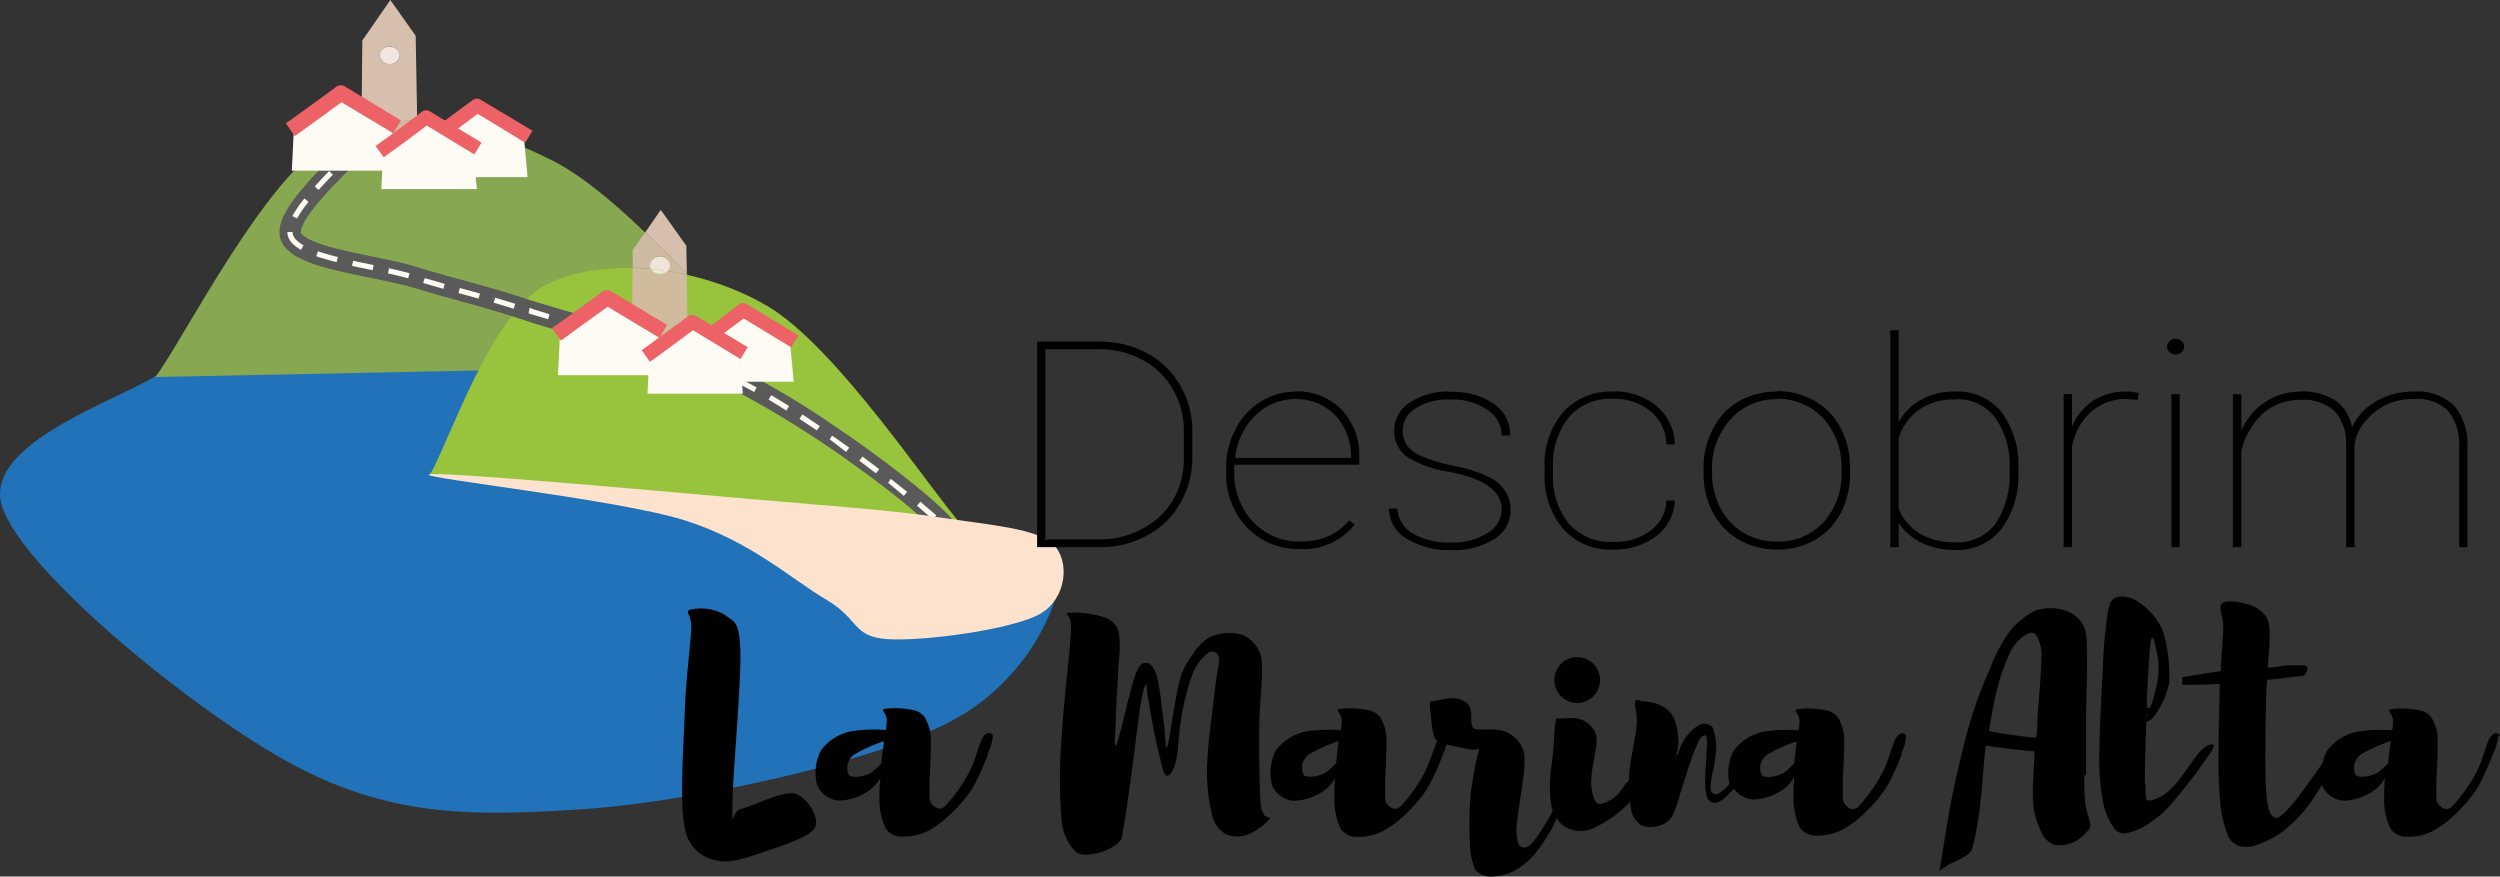 <svg xmlns="http://www.w3.org/2000/svg" xmlns:xlink="http://www.w3.org/1999/xlink" viewBox="0 0 260 91.16"><rect x="0" y="0" width="260" height="91.16" fill="#333333" stroke="none"/><defs><style>.cls-1{fill:none;}.cls-2{clip-path:url(#clip-path);}.cls-3{fill:#2272b9;}.cls-4{fill:#87a851;}.cls-5{fill:#98c33d;}.cls-6{fill:#5a5a5a;}.cls-7{fill:#fdfbf3;}.cls-8{fill:#d7bfad;}.cls-9{fill:#cebaa2;}.cls-10{fill:#fff;}.cls-11{fill:#f1e6df;}.cls-12{fill:#fde3cd;}.cls-13{fill:#d0bb9f;}.cls-14{fill:#ccb4a3;}.cls-15{fill:#efe4da;}.cls-16{fill:#f1e6da;}.cls-17{fill:#010101;}.cls-18{fill:#ec6267;}</style><clipPath id="clip-path" transform="translate(0)"><rect class="cls-1" width="260" height="91.16"/></clipPath></defs><title>logo 260px descobrim</title><g id="Capa_2" data-name="Capa 2"><g id="Capa_1-2" data-name="Capa 1"><g class="cls-2"><path class="cls-3" d="M17.18,38.44C13.73,41.25-2,45.81.22,52.67s20.48,21.72,30.53,27,18.48,5.24,29.78,4.49,29.78-4.8,38.08-9S110.42,62.59,110.29,59s-2.57-3.19-12.44-5.25-39.77-4.36-46.74-7.11,5.59-7.37,4.9-9.36S52.81,35,47,34.7a249.22,249.22,0,0,0-26,1.12c-5,.62-.31-.19-3.77,2.62" transform="translate(0)"/><path class="cls-4" d="M16.16,39.21c3.06-4.11,11.42-20.94,18.33-24.68S50,12.88,57.62,16.78s19,17.61,22.83,21.13Z" transform="translate(0)"/><path class="cls-5" d="M44.66,49.46c2-3.31,6.37-16.94,12.22-19.88s15.68-2,22.9,2.23,17,19.21,20.45,23.05Z" transform="translate(0)"/><path class="cls-6" d="M36.14,14.58a2.12,2.12,0,0,1-.19.24c-.16.19-.4.45-.67.73l-1.76,1.8a37.57,37.57,0,0,0-2.89,3.29,11.29,11.29,0,0,0-1.07,1.69,5.86,5.86,0,0,0-.35.87,3.47,3.47,0,0,0-.14.92,2.44,2.44,0,0,0,.2,1,2.59,2.59,0,0,0,.44.67,4.36,4.36,0,0,0,1.15.9,12.62,12.62,0,0,0,2.65,1.05c1.49.43,3.2.78,4.85,1.12s3.25.67,4.45,1c2.12.66,3.77,1.1,5.58,1.6s3.81,1.06,6.63,2c1.44.47,3.09.93,4.85,1.43,2.65.74,5.58,1.55,8.47,2.5a60.31,60.31,0,0,1,8.33,3.35,97.72,97.72,0,0,1,11.32,7c1.86,1.32,3.61,2.62,5.09,3.79s2.69,2.21,3.47,3a8,8,0,0,1,1.11,1.29,2.1,2.1,0,0,1,.17.35.43.43,0,0,1,0,.15.09.09,0,0,1,0,.05.7.7,0,0,1-.13.21,3.34,3.34,0,0,1-.28.3c-.18.17-.41.37-.66.62a6.49,6.49,0,0,0-.75.9,4.31,4.31,0,0,1-.46.54,14.35,14.35,0,0,1-1.4,1.23c-.82.65-1.77,1.31-2.61,1.89l-1.15.78c-.33.24-.61.43-.84.61l1.36,1.69.51-.37,1.48-1c.86-.59,1.84-1.28,2.73-2,.44-.36.86-.71,1.23-1.07a6.52,6.52,0,0,0,1-1.11,4.14,4.14,0,0,1,.49-.57l.48-.45a5.57,5.57,0,0,0,.78-.86,3,3,0,0,0,.32-.62,2.39,2.39,0,0,0,.13-.77,2.68,2.68,0,0,0-.14-.83,4.33,4.33,0,0,0-.66-1.2A10.77,10.77,0,0,0,98.07,53c-.87-.84-2.12-1.91-3.64-3.11C92.16,48.06,89.31,46,86.35,44a87,87,0,0,0-8.69-5.21,70.45,70.45,0,0,0-11.58-4.39c-2-.59-3.85-1.12-5.61-1.61s-3.39-1-4.78-1.4c-2.86-.92-4.89-1.49-6.71-2s-3.45-.93-5.52-1.57c-1.11-.35-2.4-.63-3.73-.91-1-.21-2-.41-3-.63-.74-.16-1.45-.32-2.1-.5a13.56,13.56,0,0,1-2.44-.85,3.82,3.82,0,0,1-.69-.43l-.17-.17a.58.58,0,0,1-.07-.11.41.41,0,0,1,0-.09,1.68,1.68,0,0,1,.17-.62,5.33,5.33,0,0,1,.48-.89,18,18,0,0,1,1.43-1.86c.85-1,1.81-1.95,2.65-2.81.42-.42.8-.81,1.13-1.16l.45-.5c.13-.15.25-.29.36-.44Z" transform="translate(0)"/><path class="cls-4" d="M39.75,17.75H36.17l-.19.19c-.84.86-1.8,1.84-2.65,2.81a18,18,0,0,0-1.43,1.86,5.33,5.33,0,0,0-.48.89,1.68,1.68,0,0,0-.17.62.41.41,0,0,0,0,.09.58.58,0,0,0,.07.11l.17.17a3.82,3.82,0,0,0,.69.43,13.56,13.56,0,0,0,2.44.85c.65.18,1.36.34,2.1.5,1,.22,2,.42,3,.63,1.33.28,2.62.56,3.73.91,2.07.64,3.69,1.07,5.52,1.57,1.44.4,3,.84,5,1.46L41.86,19.66h-2.2Z" transform="translate(0)"/><path class="cls-3" d="M77.66,52.67,90.25,64.28l-.17-.21h0l-.51-.63c.23-.18.51-.37.85-.61L91.56,62c.84-.58,1.78-1.24,2.61-1.89a13.26,13.26,0,0,0,1.4-1.23,4.31,4.31,0,0,0,.46-.54,6.49,6.49,0,0,1,.75-.9c.25-.25.48-.45.66-.62a3.34,3.34,0,0,0,.28-.3.7.7,0,0,0,.13-.21.07.07,0,0,0,0-.05.43.43,0,0,0,0-.15,1.66,1.66,0,0,0-.18-.35,7.29,7.29,0,0,0-1.1-1.29h0Z" transform="translate(0)"/><path class="cls-5" d="M57.66,34.23l.91.84.58-.42-1.49-.42m10.21,5.35H63.46l14.2,13.09L96.54,54.5c-.78-.75-2-1.79-3.46-3S89.85,49.07,88,47.75a105.72,105.72,0,0,0-10.31-6.52l0,.26H67.78Z" transform="translate(0)"/><path class="cls-6" d="M36.17,17.75H34.65l-.23.23.2.19c-.49.5-1,1-1.48,1.58l-.21-.18c-.37.41-.73.82-1.05,1.24l.21.16a12,12,0,0,0-1.2,1.75l-.24-.13a3.38,3.38,0,0,0-.49,1.54h.27a.93.93,0,0,0,.09.42,1.44,1.44,0,0,0,.37.49,3.39,3.39,0,0,0,.68.48l-.14.23a9.24,9.24,0,0,0,1.5.65l.09-.26a20.73,20.73,0,0,0,2.07.6L35,27c.51.13,1,.25,1.59.37l.06-.27c.7.16,1.42.3,2.13.45l-.06.26,1.6.34.06-.27c.75.17,1.47.34,2.14.52l-.08.26.67.19.9.27.08-.26,2.08.61-.07.26,1.57.43.07-.26,2.1.58-.07.26,1.56.45.08-.26,2.09.63-.08.26,1.56.48.08-.25.29.09L54,30.84c-2-.62-3.56-1.06-5-1.46-1.83-.5-3.45-.93-5.52-1.57-1.11-.35-2.4-.63-3.73-.91-1-.21-2-.41-3-.63-.74-.16-1.45-.32-2.1-.5a13.56,13.56,0,0,1-2.44-.85,3.82,3.82,0,0,1-.69-.43l-.17-.17a.58.58,0,0,1-.07-.11.41.41,0,0,1,0-.09,1.68,1.68,0,0,1,.17-.62,5.33,5.33,0,0,1,.48-.89,18,18,0,0,1,1.43-1.86c.85-1,1.81-1.95,2.65-2.81l.19-.19M57.09,32.94,57,33.2l-.7-.21,1.35,1.24,1.49.43.83-.61-1.4-.4.08-.26-1.57-.45m20.5,7.33.09,1A105.72,105.72,0,0,1,88,47.75c1.86,1.32,3.61,2.62,5.09,3.79s2.68,2.21,3.46,3h0a8,8,0,0,1,1.11,1.29,2.1,2.1,0,0,1,.17.35.43.43,0,0,1,0,.15.07.07,0,0,1,0,.05.7.7,0,0,1-.13.21,3.34,3.34,0,0,1-.28.3c-.18.17-.41.37-.66.62a6.49,6.49,0,0,0-.75.9,4.31,4.31,0,0,1-.46.54,14.35,14.35,0,0,1-1.4,1.23c-.82.65-1.77,1.31-2.61,1.89l-1.15.78c-.33.24-.61.43-.84.61l.51.63c.35-.29,1-.74,1.69-1.29l.16.21,1.3-1-.16-.22c.56-.43,1.14-.88,1.7-1.34l.17.21c.44-.36.86-.71,1.24-1.06l-.18-.2a8.68,8.68,0,0,0,1.44-1.53l.23.15,0-.07a6.75,6.75,0,0,1,1-1.17l-.2-.18a2.37,2.37,0,0,0,.19-.25.36.36,0,0,0,.05-.19.65.65,0,0,0-.13-.36,4.15,4.15,0,0,0-.53-.67l.2-.18c-.29-.31-.67-.67-1.18-1.13l-.18.21a1.54,1.54,0,0,0-.19-.17c-.4-.36-.89-.78-1.45-1.25l.17-.2c-.38-.33-.81-.67-1.26-1l-.17.21-1.7-1.35.17-.21-1.29-1-.17.22-1.73-1.31.16-.21-1.31-1L88,47,86.24,45.7l.16-.22-1.35-.93-.15.22q-.9-.62-1.8-1.2l.15-.23c-.46-.3-.92-.6-1.38-.88l-.14.23c-.63-.4-1.24-.78-1.85-1.14l.14-.23-1.42-.81-.13.24-.88-.48" transform="translate(0)"/><path class="cls-7" d="M36.81,15.05c-.12.16-.31.39-.56.66l-.88.92.39.37c.33-.34.64-.65.89-.93a7.17,7.17,0,0,0,.6-.7Zm-2.58,2.74c-.5.51-1,1.05-1.5,1.6l.41.36c.48-.54,1-1.08,1.48-1.58Zm-2.57,2.85a11.7,11.7,0,0,0-1.25,1.83l.48.25A12,12,0,0,1,32.09,21Zm-1.77,3.49a1.51,1.51,0,0,0,.13.63,2,2,0,0,0,.5.67,4.31,4.31,0,0,0,.78.55l.27-.47a3.39,3.39,0,0,1-.68-.48,1.44,1.44,0,0,1-.37-.49.93.93,0,0,1-.09-.42Zm3,2.52c.65.22,1.36.42,2.12.61l.13-.53a20.73,20.73,0,0,1-2.07-.6Zm3.72,1c.71.16,1.43.3,2.14.45l.11-.53c-.71-.15-1.43-.29-2.13-.45Zm3.74.78c.74.17,1.45.33,2.1.51l.15-.52c-.67-.18-1.39-.35-2.14-.52Zm3.66,1,2.09.61.15-.52-2.08-.6Zm3.67,1.05,2.09.57.15-.52-2.1-.58Zm3.66,1c.64.19,1.33.39,2.08.63l.16-.52-2.09-.63Zm3.63,1.11.35.11L57,33.2l.15-.52-1.72-.53L55.09,32Zm3.66,1.1,2.1.59.15-.52-2.1-.59Zm3.67,1,2.09.6.15-.52-2.09-.6Zm3.66,1.07c.68.2,1.38.42,2.07.64l.17-.51c-.7-.23-1.39-.44-2.09-.65Zm3.62,1.15c.68.23,1.37.47,2,.73l.19-.51c-.68-.25-1.37-.5-2.06-.73Zm3.56,1.31c.68.27,1.34.55,2,.84l.22-.49c-.66-.3-1.33-.58-2-.85Zm3.46,1.53L77,40c.47.24.94.5,1.43.77l.26-.48c-.49-.27-1-.53-1.44-.77l-.49-.25Zm3.33,1.81c.61.36,1.22.74,1.85,1.14l.29-.46q-.94-.6-1.86-1.14Zm3.22,2q.9.59,1.8,1.2l.31-.44c-.6-.42-1.21-.82-1.81-1.22Zm3.14,2.13L88,47l.32-.44-1.78-1.26Zm3.08,2.22,1.73,1.31.34-.43-1.74-1.31Zm3,2.3L94,51.57l.34-.42-1.7-1.35Zm3,2.38c.56.47,1,.89,1.45,1.25a1.54,1.54,0,0,1,.19.17l.37-.41-.2-.17-1.46-1.25Zm2.8,2.52a4.15,4.15,0,0,1,.53.67.65.65,0,0,1,.13.36.36.36,0,0,1-.05.19,2.37,2.37,0,0,1-.19.25l.4.37a3.07,3.07,0,0,0,.27-.36.94.94,0,0,0,.12-.45,1.18,1.18,0,0,0-.21-.64,5.12,5.12,0,0,0-.6-.76Zm-.66,2.74A8.68,8.68,0,0,1,96,59.39l.37.4a9.61,9.61,0,0,0,1.53-1.63Zm-2.67,2.58c-.56.46-1.14.91-1.7,1.34l.33.43c.57-.43,1.15-.89,1.72-1.35Zm-3,2.33c-.74.55-1.35,1-1.69,1.3l.35.41c.32-.27.93-.73,1.67-1.28Z" transform="translate(0)"/><path class="cls-8" d="M40.6,0,37.68,4.21l-.06,6.64,3,1.83a17.48,17.48,0,0,1,2-.11h.77l-.16-8.85Zm-.07,6.65a1,1,0,0,1-1.05-.89,1.06,1.06,0,0,1,2.1,0,1,1,0,0,1-1,.89" transform="translate(0)"/><path class="cls-9" d="M42.65,12.57a17.48,17.48,0,0,0-2,.11l.73.44-.56,0,.15,1.61.35-.25,2.15-1.58v-.34h-.77" transform="translate(0)"/></g><polygon class="cls-10" points="35.47 9.53 32.11 12.04 30.16 13.46 30.56 13.45 30.57 13.23 35.56 9.72 37.62 11.05 37.62 10.85 35.47 9.53"/><g class="cls-2"><path class="cls-8" d="M37.62,10.85v.2l2.6,1.67.38,0Z" transform="translate(0)"/><path class="cls-9" d="M40.6,12.68l-.38,0,.54.35v.07l.56,0Z" transform="translate(0)"/></g><polygon class="cls-7" points="35.56 9.72 30.57 13.23 30.56 13.45 40.77 13.14 40.76 13.07 40.22 12.72 37.62 11.05 35.56 9.72"/><polygon class="cls-7" points="49.67 11.86 46.99 13.84 48 14.45 53.66 14.28 49.67 11.86"/><g class="cls-2"><path class="cls-10" d="M44.35,12.24l-.5.36.27,0,.3-.21.43.27.28,0Z" transform="translate(0)"/><path class="cls-4" d="M43.85,12.6l-.43.32v.18l.69-.48-.27,0m1,.08.68.43.12-.09-.52-.31-.28,0" transform="translate(0)"/></g><polygon class="cls-9" points="43.42 12.92 41.27 14.5 40.92 14.76 40.93 14.84 43.43 13.1 43.42 12.92"/><polygon class="cls-7" points="40.92 14.76 39.48 15.79 39.85 15.78 39.86 15.58 40.93 14.84 40.92 14.76"/><polygon class="cls-7" points="48 14.45 47.65 14.46 49.19 15.43 49.2 15.5 49.71 15.48 48 14.45"/><polygon class="cls-7" points="46.98 13.84 46.84 13.94 47.65 14.46 48 14.45 46.99 13.84 46.98 13.84"/><polygon class="cls-7" points="44.42 12.41 44.12 12.62 43.43 13.1 40.93 14.84 39.86 15.58 39.85 15.78 49.19 15.5 49.19 15.43 47.65 14.46 46.84 13.94 45.53 13.11 44.85 12.68 44.42 12.41"/><g class="cls-2"><path class="cls-11" d="M40.53,4.86a1,1,0,0,0-1.05.9,1.06,1.06,0,0,0,2.1,0,1,1,0,0,0-1-.9" transform="translate(0)"/><path class="cls-12" d="M44.63,49.34c-1,.37,19.69,2.6,26.57,4.77s11.19,6.18,14.71,8.24,2.7,3.87,6.4,4.12,13-1,15.84-2.62,3.12-5.54,1.41-7.21-6.3-2-11.69-2.81-11.76-1.22-20.63-2S45.63,49,44.63,49.34" transform="translate(0)"/><path class="cls-8" d="M68.72,21.83l-1.61,2.32c1.47,1.4,2.93,2.87,4.32,4.31l-.05-2.9Z" transform="translate(0)"/><path class="cls-9" d="M67.11,24.15,65.8,26v1.84c.63,0,1.28.06,1.93.12a.88.88,0,0,1-.12-.41,1.06,1.06,0,0,1,2.1,0,.83.83,0,0,1-.29.62c.67.1,1.35.23,2,.38v-.13C70,27,68.58,25.55,67.11,24.15" transform="translate(0)"/><path class="cls-13" d="M65.79,27.88l-.05,4.8L69.45,35l-.56,0,0,.3,1.31.44,1.31-1-.1-6.16c-.68-.15-1.36-.28-2-.38a1.19,1.19,0,0,1-.76.27,1.11,1.11,0,0,1-.93-.48c-.65-.06-1.3-.1-1.93-.12" transform="translate(0)"/><path class="cls-14" d="M68.92,35.27,69,36.45l.14,0,.22-.16.84-.62-1.31-.44" transform="translate(0)"/><path class="cls-14" d="M69,36.45l0,.14.13-.1-.15,0" transform="translate(0)"/><path class="cls-5" d="M63.59,31.36,61.36,33l.16,0,2.16-1.52,2.06,1.33v-.2Zm-5,3.71-.29.22h.4v-.11Z" transform="translate(0)"/><path class="cls-6" d="M61.36,33l-.82.61.12,0,.86-.61-.16,0" transform="translate(0)"/><path class="cls-5" d="M59.15,34.66l-.58.41.11.1v-.11l.54-.38-.08,0" transform="translate(0)"/><path class="cls-6" d="M60,34.05l-.83.61.08,0,.86-.6-.11,0" transform="translate(0)"/><path class="cls-7" d="M60.54,33.64l-.31.23-.25.18.11,0,.57-.41-.12,0" transform="translate(0)"/></g><polygon class="cls-13" points="65.74 32.68 65.74 32.88 68.88 34.9 68.89 34.97 69.45 34.95 65.74 32.68"/><polygon class="cls-5" points="72.47 34.07 71.54 34.75 71.55 34.94 72.54 34.24 73.64 34.94 73.77 34.85 72.47 34.07"/><g class="cls-2"><path class="cls-13" d="M71.54,34.75l-1.31,1,.13,0,1.19-.83Z" transform="translate(0)"/><path class="cls-14" d="M70.23,35.71l-.84.62-.22.16.09,0,1.1-.76-.13,0" transform="translate(0)"/><path class="cls-14" d="M69.17,36.49l-.13.1v.08l.21-.15-.09,0" transform="translate(0)"/><path class="cls-15" d="M68.65,26.69a1,1,0,0,0-1.05.9.88.88,0,0,0,.12.41c.56.05,1.12.12,1.69.21a.85.85,0,0,0,.29-.62,1,1,0,0,0-1-.9" transform="translate(0)"/><path class="cls-16" d="M67.72,28a1.11,1.11,0,0,0,.93.48,1.19,1.19,0,0,0,.76-.27c-.57-.09-1.13-.16-1.69-.21" transform="translate(0)"/><path class="cls-17" d="M107.86,35.53V56.9h6.55a10.1,10.1,0,0,0,4.91-1.22,8.52,8.52,0,0,0,3.42-3.34A9.42,9.42,0,0,0,124,47.52V44.75A9.33,9.33,0,0,0,122.69,40a8.7,8.7,0,0,0-3.45-3.3,10.29,10.29,0,0,0-4.91-1.17Zm6.59.79a9.17,9.17,0,0,1,4.42,1.14A7.92,7.92,0,0,1,122,40.52a8.54,8.54,0,0,1,1.12,4.35v2.74A8.64,8.64,0,0,1,122,52,8,8,0,0,1,118.79,55a9.17,9.17,0,0,1-4.46,1.09h-5.61V36.32Z" transform="translate(0)"/><path class="cls-17" d="M134.84,40.73a7,7,0,0,0-3.67,1,7.14,7.14,0,0,0-2.65,2.87,8.53,8.53,0,0,0-1,4v.66a8.19,8.19,0,0,0,1,4,7.36,7.36,0,0,0,2.75,2.84,7.51,7.51,0,0,0,3.87,1,6.79,6.79,0,0,0,5.76-2.57l-.61-.4a6,6,0,0,1-2.18,1.66,7.55,7.55,0,0,1-3,.53,6.45,6.45,0,0,1-3.4-.94,6.67,6.67,0,0,1-2.46-2.59,7.49,7.49,0,0,1-.89-3.59v-.87h13V47.6a6.82,6.82,0,0,0-1.84-5,6.37,6.37,0,0,0-4.76-1.89m0,.79a5.67,5.67,0,0,1,2.93.77,5.36,5.36,0,0,1,2.06,2.16,6.18,6.18,0,0,1,.75,3v.19H128.47a7,7,0,0,1,2.07-4.39,5.89,5.89,0,0,1,4.3-1.73" transform="translate(0)"/><path class="cls-17" d="M150.83,40.73a7.14,7.14,0,0,0-4.2,1.13A3.39,3.39,0,0,0,145,44.73a3.29,3.29,0,0,0,1.27,2.73,11.21,11.21,0,0,0,4.51,1.62c3.6.69,5.4,2,5.4,3.93a2.9,2.9,0,0,1-1.46,2.41,6.65,6.65,0,0,1-3.78,1,7.52,7.52,0,0,1-4-.93,3.21,3.21,0,0,1-1.61-2.6h-.87A3.65,3.65,0,0,0,146.25,56,8.33,8.33,0,0,0,151,57.2a7.69,7.69,0,0,0,4.42-1.15,3.5,3.5,0,0,0,1.68-3A3.59,3.59,0,0,0,156.5,51a4.5,4.5,0,0,0-1.81-1.47,15.33,15.33,0,0,0-3.41-1.07,18.29,18.29,0,0,1-3.27-.94,4.35,4.35,0,0,1-1.62-1.1,2.62,2.62,0,0,1-.5-1.69,2.68,2.68,0,0,1,1.33-2.27,6.29,6.29,0,0,1,3.61-.91,6.46,6.46,0,0,1,3.86,1.07,3.21,3.21,0,0,1,1.48,2.67h.88a3.88,3.88,0,0,0-1.7-3.31,7.56,7.56,0,0,0-4.52-1.22" transform="translate(0)"/><path class="cls-17" d="M167.71,40.73a6.54,6.54,0,0,0-5.15,2.15,8.38,8.38,0,0,0-1.92,5.77v.53A8.5,8.5,0,0,0,162.56,55a6.59,6.59,0,0,0,5.18,2.16,7.17,7.17,0,0,0,4.5-1.4,4.85,4.85,0,0,0,1.94-3.71h-.87a4.08,4.08,0,0,1-1.68,3.17,6.34,6.34,0,0,1-3.89,1.14,5.77,5.77,0,0,1-4.57-1.89,7.7,7.7,0,0,1-1.66-5.24v-.51a7.91,7.91,0,0,1,1.64-5.32,5.69,5.69,0,0,1,4.56-1.92,5.86,5.86,0,0,1,3.95,1.3,4.57,4.57,0,0,1,1.65,3.44h.87a5.34,5.34,0,0,0-1.91-4,6.84,6.84,0,0,0-4.56-1.51" transform="translate(0)"/><path class="cls-17" d="M184.81,40.73a7.69,7.69,0,0,0-3.95,1,6.86,6.86,0,0,0-2.69,2.83,8.56,8.56,0,0,0-1,4.08v.71a8.59,8.59,0,0,0,1,4,7,7,0,0,0,2.71,2.8,7.82,7.82,0,0,0,3.94,1,7.64,7.64,0,0,0,3.94-1,6.87,6.87,0,0,0,2.69-2.81,8.73,8.73,0,0,0,.95-4.1v-.71a8.53,8.53,0,0,0-1-4.06,6.81,6.81,0,0,0-2.71-2.79,7.72,7.72,0,0,0-3.91-1m0,.79a6.56,6.56,0,0,1,3.47.93,6.45,6.45,0,0,1,2.4,2.59,7.67,7.67,0,0,1,.87,3.61v.46a7.45,7.45,0,0,1-1.87,5.25,6.27,6.27,0,0,1-4.84,2,6.62,6.62,0,0,1-3.51-.92,6.44,6.44,0,0,1-2.39-2.57,7.84,7.84,0,0,1-.86-3.64V48.8A7.48,7.48,0,0,1,180,43.59a6.25,6.25,0,0,1,4.85-2.07" transform="translate(0)"/><path class="cls-17" d="M196.59,34.35V56.9h.87V54.39a6.05,6.05,0,0,0,2.42,2.07,8.06,8.06,0,0,0,3.5.74A5.79,5.79,0,0,0,208.15,55a9.17,9.17,0,0,0,1.75-5.9v-.25a9.21,9.21,0,0,0-1.75-6,5.89,5.89,0,0,0-4.8-2.13,7.21,7.21,0,0,0-3.48.8,6.12,6.12,0,0,0-2.41,2.38V34.35Zm6.78,7.17a4.91,4.91,0,0,1,4.14,1.93A8.53,8.53,0,0,1,209,48.8a9.33,9.33,0,0,1-1.46,5.65,4.86,4.86,0,0,1-4.14,1.95,7.15,7.15,0,0,1-3.74-.91,5.28,5.28,0,0,1-2.2-2.61V45.6a5.77,5.77,0,0,1,2.2-3.05,6.45,6.45,0,0,1,3.71-1" transform="translate(0)"/><path class="cls-17" d="M221.16,40.73a6.16,6.16,0,0,0-3.55,1,6,6,0,0,0-2.12,2.63V41h-.87V56.9h.87V46.5a6.31,6.31,0,0,1,2-3.68,5.38,5.38,0,0,1,3.71-1.32l1.12.09.1-.7a3.76,3.76,0,0,0-1.22-.16" transform="translate(0)"/><path class="cls-17" d="M225.83,56.9h.86V41h-.86Zm.43-21.67a.91.91,0,0,0-.63.25.79.79,0,0,0,0,1.15.89.89,0,0,0,.63.23.88.88,0,0,0,.63-.23.75.75,0,0,0,0-1.15.89.89,0,0,0-.63-.25" transform="translate(0)"/><path class="cls-17" d="M239.25,40.73a6.58,6.58,0,0,0-3.63,1.05,6.91,6.91,0,0,0-2.52,3V41h-.88V56.9h.88v-10a7.44,7.44,0,0,1,1.43-3,5.68,5.68,0,0,1,4.67-2.31,4.81,4.81,0,0,1,3.6,1.17A5,5,0,0,1,244,46.23V56.9h.87V46.33A4.61,4.61,0,0,1,246,43.81a6.24,6.24,0,0,1,5-2.31h.11a4.5,4.5,0,0,1,3.49,1.23,5.63,5.63,0,0,1,1.15,3.87V56.9h.86V46.54a6.16,6.16,0,0,0-1.39-4.36A5.47,5.47,0,0,0,251,40.73a7.5,7.5,0,0,0-3.88,1,6,6,0,0,0-2.51,2.73,4.25,4.25,0,0,0-1.82-2.87,6.54,6.54,0,0,0-3.57-.88" transform="translate(0)"/><path class="cls-17" d="M82.63,82.54c-1.28-.32-4.45,1.36-5.53,1.58s-.91,2.49-.93-.25S77.11,71,77,67.69s-.74-3-1.62-3.75a5,5,0,0,0-3.63-.53c-.59.27.22.36.13,2.14s-.56,5.15-.67,8.56-.56,9.34,0,11.9a4,4,0,0,0,3.36,3.48c1.46.4,3.68-.49,5.39-1.07S84.34,87,84.79,86s-.88-3.16-2.16-3.47m9.28-5.41c0,.36-.09.74-.13,1.14s-.08.71-.12,1.1a5.48,5.48,0,0,1-1.08,1c-.79.46-2,.58-2.29.26a1.7,1.7,0,0,1,.54-2.14,16.27,16.27,0,0,1,3.08-1.39m10.81,1.27a4.86,4.86,0,0,0,.54-1.84c-.08-.29-.57-.53-1,.1s-.82,2.51-1.48,3.71a16.54,16.54,0,0,1-2.49,3.52c-.65.54-1.15.07-1.42-.27s-.19-.69-.2-1.77.18-3.62.14-4.75a4.11,4.11,0,0,0-.41-2,1.84,1.84,0,0,0-1.24-1.17A9.06,9.06,0,0,0,92,73.72c-.5.17.26.45.23,1.2,0,.27-.05.62-.1,1a15.8,15.8,0,0,0-3.53.12,5.13,5.13,0,0,0-3.22,2,5,5,0,0,0-.39,3.62,2.65,2.65,0,0,0,2.27,1.6,5.71,5.71,0,0,0,3.52-1.36,6,6,0,0,0,.78-1,17.22,17.22,0,0,0-.1,2.06,7.18,7.18,0,0,0,.64,3.18,2,2,0,0,0,1.78.87,5.6,5.6,0,0,0,2.59-.57A10.73,10.73,0,0,0,99,84.52a14,14,0,0,0,2.19-2.64,26.59,26.59,0,0,0,1.58-3.48M132,85.22c.27-.33-.38-.11-.54-.5s-.32-.27-.4-1.8-.13-5.13-.1-7.43.37-4.9.27-6.35a3.19,3.19,0,0,0-.91-2.34,2.87,2.87,0,0,0-1.89-.94,5.11,5.11,0,0,0-2.62.4A5.22,5.22,0,0,0,124,68.14a7,7,0,0,0-1.35,2.77c-.43,1.58-1,6-1.24,6.69s-.2-1.24-.37-2.44-.41-3.71-.71-4.75-.73-1.47-1.11-1.47-.7,0-1.22,1.47-1.55,6.31-1.88,7-.1-1.34-.07-2.74.22-4.2.27-5.65a11.82,11.82,0,0,0,.07-3,2.13,2.13,0,0,0-1.31-1.74,9.82,9.82,0,0,0-4-.54c-.63.24.42-.28.3,1.94s-.84,8.19-1,11.4a52.58,52.58,0,0,0,0,7.9,5.56,5.56,0,0,0,1.35,3.47c.6.63,1.52.44,2.29.3a5.23,5.23,0,0,0,2.28-1.1c.48-.45.32-.41.54-1.57s.52-3.32.81-5.42.69-5.58.94-7.15.43-2.22.58-2.31,0,.26.3,1.77A73.34,73.34,0,0,0,121,80.24c.47,1.05,1,0,1.28-1s.31-3.2.6-4.72A25.42,25.42,0,0,1,124,70.14a5.29,5.29,0,0,1,1.61-2.21.7.7,0,0,1,1.15.41c.13.58-.17,1.23-.37,3.07s-.78,5.77-.84,8a18.32,18.32,0,0,0,.47,5.18,3.15,3.15,0,0,0,1.48,2.18,3.21,3.21,0,0,0,2.36,0A6.71,6.71,0,0,0,132,85.22m34.41-14.49a2.4,2.4,0,0,0-.69-1.68,2.38,2.38,0,1,0,.69,1.68m20.45,6.4c-.05.36-.1.74-.14,1.14s-.07.71-.12,1.1a5.48,5.48,0,0,1-1.08,1c-.79.46-2,.58-2.29.26a1.7,1.7,0,0,1,.54-2.14,16.11,16.11,0,0,1,3.09-1.39m-47.65,0c-.05.36-.09.74-.13,1.14s-.08.71-.12,1.1a5.77,5.77,0,0,1-1.08,1c-.79.46-2,.58-2.29.26a1.7,1.7,0,0,1,.54-2.14,16.27,16.27,0,0,1,3.08-1.39M197.7,78.4a4.86,4.86,0,0,0,.54-1.84c-.07-.29-.57-.53-1,.1s-.82,2.51-1.48,3.71a16.54,16.54,0,0,1-2.49,3.52c-.65.54-1.14.07-1.41-.27s-.19-.69-.21-1.77.18-3.62.14-4.75a4.25,4.25,0,0,0-.4-2,1.86,1.86,0,0,0-1.25-1.17,9.06,9.06,0,0,0-3.23-.17c-.5.17.26.45.23,1.2,0,.27,0,.62-.1,1a15.8,15.8,0,0,0-3.53.12,5.13,5.13,0,0,0-3.22,2,5.08,5.08,0,0,0-.42,3.45,6.85,6.85,0,0,1-.64.66c-.33.25-.69.49-.91.4s-.43-.2-.41-.93.51-2.45.54-3.45a5.5,5.5,0,0,0-.33-2.54,1.15,1.15,0,0,0-1.42-.27,4.79,4.79,0,0,0-1.48,1.44c-.39.53-.73,1.7-.84,1.74s.21-.87.17-1.5a8,8,0,0,0-.41-2.28A2.92,2.92,0,0,0,173,73.5a3.9,3.9,0,0,0-1.28-.44,3.82,3.82,0,0,0-.87-.13c-.29,0-.71-.34-.81.08s.27,1.16.17,2.4-.66,3.63-.78,5.09c0,.23,0,.45,0,.67-.43.28-.85,1.2-1.34,1.6a3.94,3.94,0,0,1-1.62.84c-.38,0-.54-.18-.7-.61a4.51,4.51,0,0,1-.27-2c0-1,.53-3,.54-3.88a1.87,1.87,0,0,0-.51-1.5,2.6,2.6,0,0,0-1.34-.87,6.56,6.56,0,0,0-1.92,0c-.4,0-.35-.33-.47.23s-.18,2.13-.27,3.14-.28,1.95-.31,2.95a11.21,11.21,0,0,0,.17,3l.09.27a3.26,3.26,0,0,1-.16.34,30.2,30.2,0,0,1-1.68,2.64c-.45.57-.71.75-1,.8a.66.66,0,0,1-.77-.5,5.07,5.07,0,0,1-.1-2.07c.08-1.08.48-3.18.6-4.39a10.35,10.35,0,0,0,.14-2.84,3.22,3.22,0,0,0-1.08-1.7,2.92,2.92,0,0,0-1.55-.7c-.64-.13-1.82,0-2.29-.07s-.44-.26-.54-.57,0-.93-.06-1.3a1.54,1.54,0,0,0-.51-.94,3,3,0,0,0-1.38-.44,7.9,7.9,0,0,0-1.55.24,1.59,1.59,0,0,0-.4.07c-.14,0-.39-.09-.44.2a9.25,9.25,0,0,0,.13,1.53A7.91,7.91,0,0,0,149,76c.12.37.06.73.46,1a35.83,35.83,0,0,1-1.3,3.35,16.54,16.54,0,0,1-2.49,3.52c-.65.54-1.15.07-1.42-.27s-.19-.69-.2-1.77.18-3.62.14-4.75a4.11,4.11,0,0,0-.41-2,1.84,1.84,0,0,0-1.24-1.17,9.06,9.06,0,0,0-3.23-.17c-.5.17.26.45.23,1.2,0,.27-.05.62-.1,1a15.92,15.92,0,0,0-3.54.12,5.19,5.19,0,0,0-3.22,2,5.08,5.08,0,0,0-.38,3.62,2.65,2.65,0,0,0,2.27,1.6,5.75,5.75,0,0,0,3.52-1.36,5.45,5.45,0,0,0,.77-1,19.38,19.38,0,0,0-.09,2.06,7.18,7.18,0,0,0,.64,3.18,2,2,0,0,0,1.78.87,5.6,5.6,0,0,0,2.59-.57,10.73,10.73,0,0,0,2.53-1.91,14,14,0,0,0,2.19-2.64,26.59,26.59,0,0,0,1.58-3.48c.15-.37.27-.69.37-1,.83.22,1.93.41,2.42.5.69.13.8-.15.91,0s-.1.42-.2.94-.28,1.39-.4,2.17a23.22,23.22,0,0,0-.31,2.54,36.45,36.45,0,0,0,0,3.92,7.54,7.54,0,0,0,.57,3,2.28,2.28,0,0,0,2,.63,4.71,4.71,0,0,0,2.22-.67,7.09,7.09,0,0,0,2-1.7,17.62,17.62,0,0,0,1.79-2.71,10.72,10.72,0,0,0,.45-1,2.16,2.16,0,0,0,.86.93,3.26,3.26,0,0,0,2.69.27,13.13,13.13,0,0,0,3.71-2.47,5.12,5.12,0,0,0,.36-.43,5.33,5.33,0,0,0,.11.76,2.46,2.46,0,0,0,1.08,1.74,2.7,2.7,0,0,0,1.88,0,2.22,2.22,0,0,0,1.35-1,13.3,13.3,0,0,0,.81-2.37c.28-.85.55-1.76.87-2.68a26.3,26.3,0,0,1,1.08-2.81c.31-.53.64-.61.77-.4a5.86,5.86,0,0,1,0,1.67c0,.76-.15,2.05-.13,2.84a5.12,5.12,0,0,0,.23,1.91.88.88,0,0,0,1,.47,3.48,3.48,0,0,0,1.21-.9,7.57,7.57,0,0,0,.54-.57,2.69,2.69,0,0,0,2,1.14,5.75,5.75,0,0,0,3.53-1.36,6.55,6.55,0,0,0,.77-1,17.22,17.22,0,0,0-.1,2.06,7.32,7.32,0,0,0,.64,3.18,2,2,0,0,0,1.78.87,5.66,5.66,0,0,0,2.6-.57,10.69,10.69,0,0,0,2.52-1.91,13.61,13.61,0,0,0,2.19-2.64,24.19,24.19,0,0,0,1.58-3.48m4,12.22v-.07l0,0Zm10.47-22c0,1.46-.29,4.22-.4,6.22,0,.63-.07,1.29-.11,1.95a2.24,2.24,0,0,1-.53,0c-.7-.06-2-.26-2.83-.37-.52-.07-1.09-.21-1.56-.28.21-1.46.47-2.88.75-4.06a21.14,21.14,0,0,1,1.32-3.88,4.57,4.57,0,0,1,1.34-1.81c.46-.35,1.08-.7,1.42-.33a3.94,3.94,0,0,1,.6,2.54m4.65,12.07c0-1.45,0-3.66,0-5.75s.15-5.16.1-6.79,0-2.25-.4-3a3.1,3.1,0,0,0-1.89-1.54,4.91,4.91,0,0,0-3.06,0A7.85,7.85,0,0,0,208.77,66,16.64,16.64,0,0,0,207,69.45c-.57,1.28-1.16,2.7-1.65,4.18s-.87,2.85-1.31,4.68-1,4.24-1.35,6.29-.8,4.9-1,6a12.39,12.39,0,0,1,1.07-.74,10.76,10.76,0,0,0,1.92-1c.43-.41.43-.56.64-1.44a37.84,37.84,0,0,0,.64-3.88c.2-1.63.32-4.06.56-6,.41.09,1,.15,1.63.23s2.33.3,3.43.36c0,.91-.08,1.76-.1,2.45a19.23,19.23,0,0,0,0,3.28,8.93,8.93,0,0,0,.85,2.74,2.38,2.38,0,0,0,1.34,1.27,3.55,3.55,0,0,0,1.95-.27,3.35,3.35,0,0,0,1.22-.9c.29-.3.53-.39.54-.9s-.41-1.33-.51-2.18a28.1,28.1,0,0,1-.1-2.94m6.29.84c0-1.32.07-4.2.17-6.62a3.54,3.54,0,0,1,.05-1.07c0-.42,0-.82,0-1.18.12-2.5.27-5.37.44-6.15s.48.83.61,1.47a8.09,8.09,0,0,1,.13,2.38,18.4,18.4,0,0,1-.74,3c-.2.56-.39.08-.47.36,0,0,0,.08,0,.11,0,.35,0,.7-.05,1.07,0,.08,0,.15.07.16s.64-.22,1-.9A9.13,9.13,0,0,0,225.6,71a16.12,16.12,0,0,0-.4-4.42,5.34,5.34,0,0,0-1.15-2.44,6.57,6.57,0,0,0-2.25-1.87c-.74-.28-1.69-.39-2.16.17s-.51,2-.67,3.21-.2,2.09-.3,4.25-.35,6.42-.34,8.69a23.29,23.29,0,0,0,.41,4.92,6.31,6.31,0,0,0,1.17,2.67,1.22,1.22,0,0,0,1.38.43,6,6,0,0,0,2.22-1,10,10,0,0,0,2.43-2.14,63.81,63.81,0,0,0,4.11-5.42c.52-.93-.28-.75-1-.14s-2.12,3-3,3.85a4.63,4.63,0,0,1-2.42,1.5c-.49,0-.47,0-.51-1.73m25.5-4.43c0,.36-.09.74-.13,1.14s-.08.71-.12,1.1a5.48,5.48,0,0,1-1.08,1c-.79.46-2,.58-2.29.26a1.7,1.7,0,0,1,.54-2.14,16.27,16.27,0,0,1,3.08-1.39M260,76.56c-.08-.29-.57-.53-1,.1s-.82,2.51-1.48,3.71A16.54,16.54,0,0,1,255,83.89c-.65.54-1.15.07-1.42-.27s-.19-.69-.2-1.77.18-3.62.14-4.75a4.11,4.11,0,0,0-.41-2,1.84,1.84,0,0,0-1.24-1.17,9.06,9.06,0,0,0-3.23-.17c-.5.17.26.45.23,1.2,0,.27,0,.62-.1,1a15.8,15.8,0,0,0-3.53.12,5.13,5.13,0,0,0-3.22,2,3.36,3.36,0,0,0-.42,1.18c-.19.3-.39.6-.6.88-.73,1-1.95,2.8-2.69,3.61s-1.35,1.5-1.79,1.24-.7-.74-.84-2.81-.06-7,0-9.63c0-.65.05-1.26.1-1.85,1-.07,2.18-.24,2.8-.32s.95,0,1.14-.24.49-.8,0-.93a11.45,11.45,0,0,0-2.89.13l-1,.11c.11-1.22.21-2.28.21-3.09,0-1.42-.07-1.77-.47-2.37a3.49,3.49,0,0,0-2-1.2c-.74-.21-2.13-.43-2.52,0s.18,1.21.17,2.41-.19,2.51-.26,4.59c-1.33.19-3.3.53-4,.63l0,.8c.65,0,2.7,0,3.9-.1h0c-.06,2.26-.13,5.41-.13,7.32a46.85,46.85,0,0,0,.17,5,11.86,11.86,0,0,0,.74,3.28,2,2,0,0,0,1.24,1.27,3.33,3.33,0,0,0,2.06-.2,9.93,9.93,0,0,0,2.66-1.47,14.39,14.39,0,0,0,2.59-2.71c.39-.54.86-1.26,1.29-2a.15.15,0,0,1,0,.06,2.65,2.65,0,0,0,2.27,1.6,5.71,5.71,0,0,0,3.52-1.36,6,6,0,0,0,.78-1,17.22,17.22,0,0,0-.1,2.06,7.18,7.18,0,0,0,.64,3.18,2,2,0,0,0,1.78.87,5.6,5.6,0,0,0,2.59-.57,10.73,10.73,0,0,0,2.53-1.91,14,14,0,0,0,2.19-2.64,26.59,26.59,0,0,0,1.58-3.48,4.86,4.86,0,0,0,.54-1.84" transform="translate(0)"/></g><polygon class="cls-7" points="44.95 18.42 45.15 14.34 49.71 11.17 54.48 14.19 54.87 18.42 44.95 18.42"/><g class="cls-2"><path class="cls-18" d="M45.2,15.13,47,13.84h0l2.68-2,4.94,3,.76-1.24L50,10.38a.73.73,0,0,0-.81,0l-3.07,2.27L44.35,14Z" transform="translate(0)"/></g><polygon class="cls-7" points="30.35 17.75 30.57 13.23 35.56 9.72 40.76 13.07 41.2 17.75 30.35 17.75"/><g class="cls-2"><path class="cls-18" d="M30.66,14.15l1.94-1.39h0l2.92-2.13,5.37,3.22.82-1.32L35.89,9a.79.79,0,0,0-.88,0l-3.34,2.44-1.94,1.38Z" transform="translate(0)"/></g><polygon class="cls-7" points="39.66 19.66 39.86 15.58 44.42 12.41 49.19 15.43 49.59 19.66 39.66 19.66"/><g class="cls-2"><path class="cls-18" d="M39.91,16.35l1.79-1.29h0l2.69-2,4.94,3,.75-1.23L44.73,11.6a.72.72,0,0,0-.81,0L40.84,13.9l-1.78,1.28Z" transform="translate(0)"/></g><polygon class="cls-7" points="72.63 39.7 72.83 35.62 77.39 32.44 82.15 35.46 82.55 39.7 72.63 39.7"/><g class="cls-2"><path class="cls-18" d="M72.88,36.4l1.78-1.28h0l2.68-2,4.94,3,.76-1.23-5.36-3.25a.73.73,0,0,0-.81,0L73.81,34,72,35.23Z" transform="translate(0)"/></g><polygon class="cls-7" points="58.03 39.02 58.25 34.51 63.24 31 68.44 34.34 68.88 39.02 58.03 39.02"/><g class="cls-2"><path class="cls-18" d="M58.34,35.42,60.28,34h0L63.2,31.9l5.37,3.23.82-1.33-5.82-3.5a.82.82,0,0,0-.88,0l-3.34,2.44-1.94,1.38Z" transform="translate(0)"/></g><polygon class="cls-7" points="67.34 40.94 67.54 36.86 72.1 33.69 76.87 36.71 77.26 40.94 67.34 40.94"/><g class="cls-2"><path class="cls-18" d="M67.59,37.63l1.79-1.29h0l2.69-2,4.94,3,.75-1.23L72.4,32.87a.74.74,0,0,0-.81,0l-3.07,2.26-1.78,1.29Z" transform="translate(0)"/></g></g></g></svg>